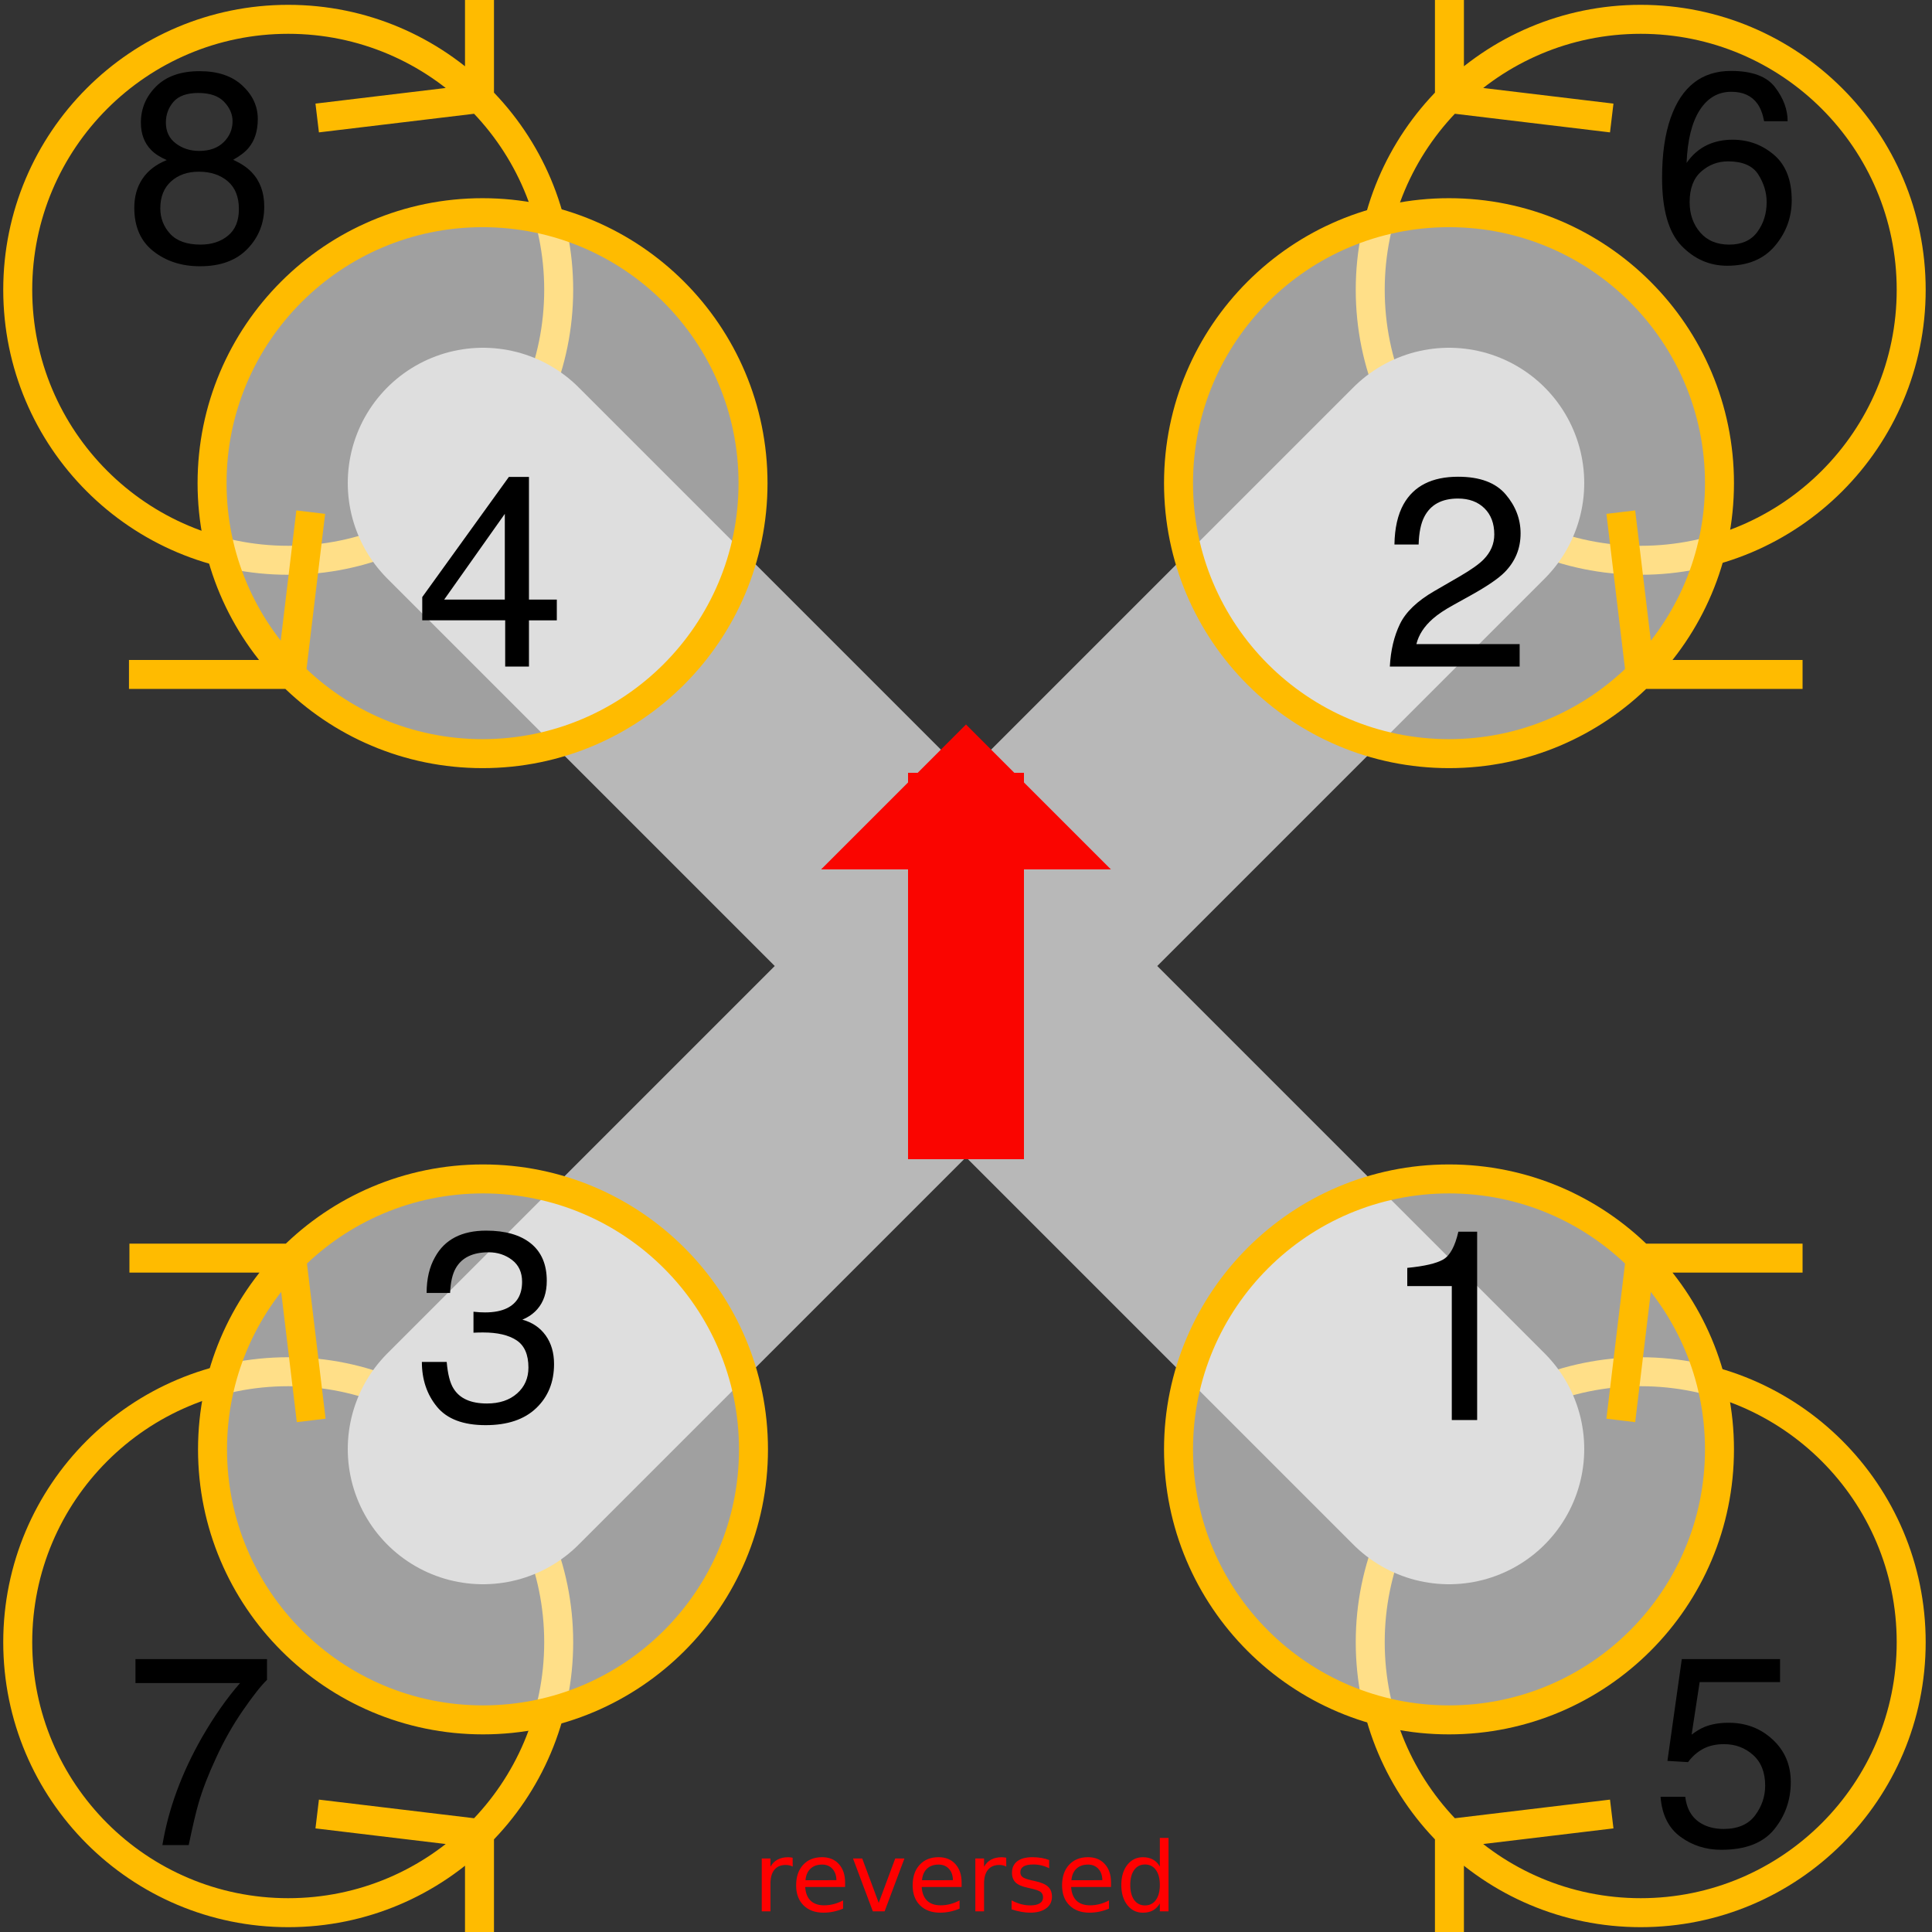 <svg height="200pt" viewBox="0 0 200 200" width="200pt" xmlns="http://www.w3.org/2000/svg" xmlns:xlink="http://www.w3.org/1999/xlink">
    <rect x="0" y="0" width="200" height="200" fill="#333333" stroke="none"/>
    <symbol id="glyph0-1" overflow="visible">
        <path d="m3.461-4.992c.164 1.406.812 2.375 1.953 2.914.582.273 1.258.41 2.023.41 1.457 0 2.539-.465 3.242-1.395.699-.93 1.051-1.961 1.051-3.09 0-1.367-.418-2.426-1.25-3.172-.836-.746-1.836-1.121-3.004-1.121-.848 0-1.574.164-2.18.492s-1.121.785-1.551 1.367l-2.133-.125 1.488-10.539h10.172v2.379h-8.324l-.832 5.441c.453-.348.887-.605 1.297-.781.73-.301 1.57-.449 2.531-.449 1.793 0 3.316.578 4.562 1.738 1.25 1.156 1.875 2.625 1.875 4.398 0 1.852-.57 3.484-1.715 4.898-1.145 1.41-2.969 2.117-5.477 2.117-1.594 0-3.004-.449-4.23-1.348-1.227-.898-1.914-2.277-2.059-4.137zm0 0"/>
    </symbol>
    <symbol id="glyph0-2" overflow="visible">
        <path d="m12.762-17.957c.863 1.133 1.293 2.301 1.293 3.504h-2.434c-.145-.773-.379-1.379-.699-1.816-.59-.82-1.488-1.23-2.691-1.23-1.375 0-2.469.637-3.281 1.906-.812 1.273-1.262 3.094-1.355 5.461.566-.828 1.277-1.445 2.133-1.859.785-.363 1.66-.547 2.625-.547 1.641 0 3.074.527 4.297 1.574 1.219 1.047 1.828 2.613 1.828 4.691 0 1.777-.578 3.352-1.734 4.723-1.156 1.371-2.809 2.059-4.949 2.059-1.832 0-3.414-.695-4.746-2.086-1.328-1.391-1.992-3.73-1.992-7.023 0-2.434.293-4.496.887-6.191 1.141-3.246 3.223-4.867 6.246-4.867 2.188 0 3.715.566 4.574 1.703zm-1.844 14.969c.641-.871.965-1.898.965-3.082 0-1.004-.289-1.957-.863-2.863s-1.617-1.363-3.129-1.363c-1.059 0-1.988.352-2.785 1.055-.797.703-1.195 1.758-1.195 3.172 0 1.238.363 2.281 1.086 3.125.727.844 1.73 1.266 3.016 1.266 1.293 0 2.262-.438 2.906-1.309zm0 0"/>
    </symbol>
    <symbol id="glyph0-3" overflow="visible">
        <path d="m14.641-19.25v2.148c-.629.609-1.465 1.672-2.508 3.184-1.043 1.512-1.965 3.145-2.766 4.895-.793 1.703-1.398 3.258-1.805 4.664-.266.902-.609 2.355-1.027 4.359h-2.723c.621-3.738 1.988-7.457 4.102-11.156 1.25-2.168 2.562-4.043 3.938-5.617h-10.828v-2.477zm0 0"/>
    </symbol>
    <symbol id="glyph0-4" overflow="visible">
        <path d="m10.156-12.285c.613-.605.918-1.328.918-2.168 0-.727-.293-1.398-.875-2.008-.582-.609-1.473-.914-2.668-.914-1.184 0-2.039.305-2.57.914-.527.609-.789 1.328-.789 2.148 0 .918.34 1.641 1.023 2.156.684.52 1.492.781 2.422.781 1.082 0 1.93-.305 2.539-.91zm.445 9.68c.754-.613 1.129-1.531 1.129-2.754 0-1.266-.387-2.227-1.16-2.883-.777-.656-1.77-.984-2.984-.984-1.176 0-2.133.332-2.875 1.004-.742.668-1.117 1.598-1.117 2.781 0 1.02.34 1.902 1.02 2.645.68.742 1.73 1.117 3.152 1.117 1.141 0 2.086-.309 2.836-.926zm-7.938-8.852c-.719-.73-1.078-1.676-1.078-2.844 0-1.457.527-2.711 1.586-3.762 1.059-1.047 2.555-1.57 4.5-1.57 1.875 0 3.348.496 4.414 1.484 1.066.988 1.602 2.145 1.602 3.465 0 1.223-.312 2.211-.93 2.965-.348.43-.887.852-1.617 1.258.812.375 1.453.805 1.914 1.289.867.91 1.301 2.094 1.301 3.555 0 1.723-.578 3.18-1.738 4.379-1.156 1.199-2.793 1.801-4.906 1.801-1.906 0-3.516-.52-4.832-1.555-1.316-1.035-1.977-2.535-1.977-4.504 0-1.156.281-2.156.848-3s1.402-1.488 2.516-1.934c-.684-.293-1.219-.637-1.602-1.027zm0 0"/>
    </symbol>
    <symbol id="glyph0-5" overflow="visible">
        <path d="m2.68-13.863v-1.887c1.777-.172 3.016-.461 3.719-.867.703-.406 1.227-1.367 1.57-2.879h1.945v19.496h-2.625v-13.863zm0 0"/>
    </symbol>
    <symbol id="glyph0-6" overflow="visible">
        <path d="m1.922-4.402c.605-1.25 1.789-2.383 3.547-3.402l2.625-1.52c1.176-.684 2-1.266 2.477-1.75.746-.758 1.117-1.621 1.117-2.598 0-1.141-.34-2.043-1.023-2.715-.684-.668-1.594-1.004-2.734-1.004-1.688 0-2.852.637-3.5 1.914-.348.684-.539 1.633-.574 2.844h-2.504c.027-1.703.344-3.094.945-4.172 1.066-1.895 2.949-2.844 5.648-2.844 2.242 0 3.879.609 4.914 1.82s1.551 2.562 1.551 4.047c0 1.566-.551 2.906-1.652 4.02-.641.648-1.785 1.43-3.434 2.352l-1.871 1.039c-.895.492-1.598.961-2.109 1.41-.91.793-1.484 1.672-1.719 2.637h10.688v2.324h-13.438c.09-1.688.441-3.152 1.047-4.402zm0 0"/>
    </symbol>
    <symbol id="glyph0-7" overflow="visible">
        <path d="m2.234-1.375c-1.043-1.27-1.562-2.816-1.562-4.641h2.57c.109 1.266.344 2.188.711 2.762.637 1.031 1.789 1.543 3.457 1.543 1.293 0 2.332-.344 3.117-1.039.785-.691 1.176-1.586 1.176-2.68 0-1.348-.414-2.289-1.238-2.828-.824-.539-1.969-.805-3.438-.805-.164 0-.332 0-.5.004-.168.004-.34.012-.512.02v-2.172c.254.027.469.047.641.055.176.008.363.016.562.016.922 0 1.676-.148 2.27-.438 1.039-.512 1.559-1.422 1.559-2.734 0-.977-.348-1.73-1.039-2.258-.691-.527-1.5-.793-2.422-.793-1.641 0-2.773.547-3.402 1.641-.348.602-.543 1.457-.59 2.57h-2.43c0-1.457.289-2.699.875-3.719 1-1.824 2.766-2.734 5.289-2.734 1.996 0 3.539.445 4.633 1.332 1.094.891 1.641 2.176 1.641 3.863 0 1.203-.32 2.18-.969 2.926-.402.465-.922.828-1.559 1.094 1.031.281 1.836.828 2.414 1.633.578.809.867 1.793.867 2.961 0 1.867-.613 3.391-1.848 4.566-1.23 1.176-2.973 1.762-5.234 1.762-2.316 0-3.996-.633-5.039-1.906zm0 0"/>
    </symbol>
    <symbol id="glyph0-8" overflow="visible">
        <path d="m9.258-6.93v-8.875l-6.277 8.875zm.039 6.93v-4.785h-8.586v-2.406l8.969-12.441h2.078v12.703h2.883v2.145h-2.883v4.785zm0 0"/>
    </symbol>
    <g>
        <g>
            <g fill="none" stroke="#fb0" stroke-miterlimit="10" stroke-width="3">
                <path d="m57.836 30c0 15.465-12.535 28-28 28s-28-12.535-28-28 12.535-28 28-28 28 12.535 28 28m-8.199-19.801v-16.801m0 16.801-16.801 2.016"/>
                <path d="m197.846 30c0 15.465-12.535 28-28 28s-28-12.535-28-28 12.535-28 28-28 28 12.535 28 28m-47.801-19.801v-16.801m0 16.801 16.801 2.016"/>
                <path d="m57.836 170c0 15.465-12.535 28-28 28s-28-12.535-28-28 12.535-28 28-28 28 12.535 28 28m-8.199 19.801v16.801m0-16.801-16.801-2.016"/>
                <path d="m197.846 170c0 15.465-12.535 28-28 28s-28-12.535-28-28 12.535-28 28-28 28 12.535 28 28m-47.801 19.801v16.801m0-16.801 16.801-2.016"/>
            </g>
            <g>
                <use height="100%" width="100%" x="171" xlink:href="#glyph0-1" y="191"/>
            </g>
            <g>
                <use height="100%" width="100%" x="171" xlink:href="#glyph0-2" y="27"/>
            </g>
            <g>
                <use height="100%" width="100%" x="13" xlink:href="#glyph0-3" y="191"/>
            </g>
            <g>
                <use height="100%" width="100%" x="13" xlink:href="#glyph0-4" y="27"/>
            </g>
            <path d="m50 50 100 100m-100 0 100-100" style="fill:none;stroke:#b8b8b8;stroke-width:28;stroke-linecap:round;stroke-linejoin:round;stroke-miterlimit:10"/>
            <path d="m178 150c0 15.465-12.535 28-28 28s-28-12.535-28-28 12.535-28 28-28 28 12.535 28 28" fill="#fff" fill-opacity=".533"/>
            <g>
                <use height="100%" width="100%" x="143" xlink:href="#glyph0-5" y="147"/>
            </g>
            <path d="m178 50c0 15.465-12.535 28-28 28s-28-12.535-28-28 12.535-28 28-28 28 12.535 28 28" fill="#fff" fill-opacity=".533"/>
            <g>
                <use height="100%" width="100%" x="143" xlink:href="#glyph0-6" y="69"/>
            </g>
            <path d="m78 150c0 15.465-12.535 28-28 28s-28-12.535-28-28 12.535-28 28-28 28 12.535 28 28" fill="#fff" fill-opacity=".533"/>
            <g>
                <use height="100%" width="100%" x="43" xlink:href="#glyph0-7" y="147"/>
            </g>
            <path d="m78 50c0 15.465-12.535 28-28 28s-28-12.535-28-28 12.535-28 28-28 28 12.535 28 28" fill="#fff" fill-opacity=".533"/>
            <g>
                <use height="100%" width="100%" x="43" xlink:href="#glyph0-8" y="69"/>
            </g>
            <path d="m100 80v40" fill="none" stroke="#fa0500" stroke-linejoin="bevel" stroke-miterlimit="10" stroke-width="12"/>
            <path d="m100 75-15 15h30z" fill="#fa0500"/>
            <path d="m178 150.042c0 15.465-12.535 28-28 28s-28-12.535-28-28 12.535-28 28-28 28 12.535 28 28m-8.199-19.801-2.016 16.801m2.016-16.801h16.801" fill="none" stroke="#fb0" stroke-miterlimit="10" stroke-width="3"/>
            <path d="m78 150.042c0 15.465-12.535 28-28 28s-28-12.535-28-28c0-15.465 12.535-28 28-28s28 12.535 28 28m-47.801-19.801 2.016 16.801m-2.016-16.801h-16.801" fill="none" stroke="#fb0" stroke-miterlimit="10" stroke-width="3"/>
            <path d="m178 50.017c0 15.465-12.535 28-28 28s-28-12.535-28-28 12.535-28 28-28 28 12.535 28 28m-8.199 19.801-2.016-16.801m2.016 16.801h16.801" fill="none" stroke="#fb0" stroke-miterlimit="10" stroke-width="3"/>
            <path d="m77.953 50.017c0 15.465-12.535 28-28 28s-28-12.535-28-28 12.535-28 28-28 28 12.535 28 28m-47.801 19.801 2.016-16.801m-2.016 16.801h-16.801" fill="none" stroke="#fb0" stroke-miterlimit="10" stroke-width="3"/>
        </g>
        <g fill="#f00">
            <path d="m82.059 193.23q-.151-.088-.332-.127-.176-.044-.391-.044-.762 0-1.172.498-.405.493-.405 1.421v2.881h-.903v-5.469h.903v.85q.283-.498.737-.737.454-.244 1.104-.244.093 0 .205.015.112.01.249.034l.005.923z"/>
            <path d="m87.484 194.9v.439h-4.131q.059.928.557 1.416.503.483 1.396.483.518 0 1.001-.127.488-.127.967-.381v.85q-.483.205-.991.312-.508.107-1.03.107-1.309 0-2.075-.762-.762-.762-.762-2.061 0-1.343.723-2.129.728-.791 1.958-.791 1.104 0 1.743.713.645.708.645 1.929zm-.898-.264q-.01-.737-.415-1.177-.4-.439-1.064-.439-.752 0-1.206.425-.449.425-.518 1.196l3.203-.005z"/>
            <path d="m88.304 192.39h.952l1.709 4.59 1.709-4.59h.952l-2.051 5.469h-1.221z"/>
            <path d="m99.545 194.9v.439h-4.131q.059.928.557 1.416.503.483 1.396.483.518 0 1.001-.127.488-.127.967-.381v.85q-.483.205-.991.312-.508.107-1.03.107-1.309 0-2.075-.762-.762-.762-.762-2.061 0-1.343.723-2.129.728-.791 1.958-.791 1.104 0 1.743.713.645.708.645 1.929zm-.898-.264q-.01-.737-.415-1.177-.4-.439-1.064-.439-.752 0-1.206.425-.449.425-.518 1.196l3.203-.005z"/>
            <path d="m104.169 193.23q-.151-.088-.332-.127-.176-.044-.391-.044-.762 0-1.172.498-.405.493-.405 1.421v2.881h-.903v-5.469h.903v.85q.283-.498.737-.737.454-.244 1.104-.244.093 0 .205.015.112.01.249.034l.005.923z"/>
            <path d="m108.607 192.551v.85q-.381-.195-.791-.293-.41-.098-.85-.098-.669 0-1.006.205-.332.205-.332.615 0 .312.239.493.239.176.962.337l.308.068q.957.205 1.357.581.405.371.405 1.04 0 .762-.605 1.206-.601.444-1.655.444-.439 0-.918-.088-.474-.083-1.001-.254v-.928q.498.259.981.391.483.127.957.127.635 0 .977-.215.342-.22.342-.615 0-.366-.249-.562-.244-.195-1.079-.376l-.312-.073q-.835-.176-1.206-.537-.371-.366-.371-1.001 0-.771.547-1.191.547-.42 1.553-.42.498 0 .938.073.439.073.811.22z"/>
            <path d="m115.013 194.9v.439h-4.131q.059.928.557 1.416.503.483 1.396.483.518 0 1.001-.127.488-.127.967-.381v.85q-.483.205-.991.312-.508.107-1.03.107-1.309 0-2.075-.762-.762-.762-.762-2.061 0-1.343.723-2.129.728-.791 1.958-.791 1.104 0 1.743.713.645.708.645 1.929zm-.898-.264q-.01-.737-.415-1.177-.4-.439-1.064-.439-.752 0-1.206.425-.449.425-.518 1.196l3.203-.005z"/>
            <path d="m120.067 193.22v-2.959h.898v7.598h-.898v-.82q-.283.488-.718.728-.43.234-1.035.234-.991 0-1.616-.791-.62-.791-.62-2.08 0-1.289.62-2.08.625-.791 1.616-.791.605 0 1.035.239.435.234.718.723zm-3.062 1.909q0 .991.405 1.558.41.562 1.123.562.713 0 1.123-.562.41-.566.41-1.558 0-.991-.41-1.553-.41-.566-1.123-.566-.713 0-1.123.566-.405.562-.405 1.553z"/>
        </g>
    </g>
</svg>
